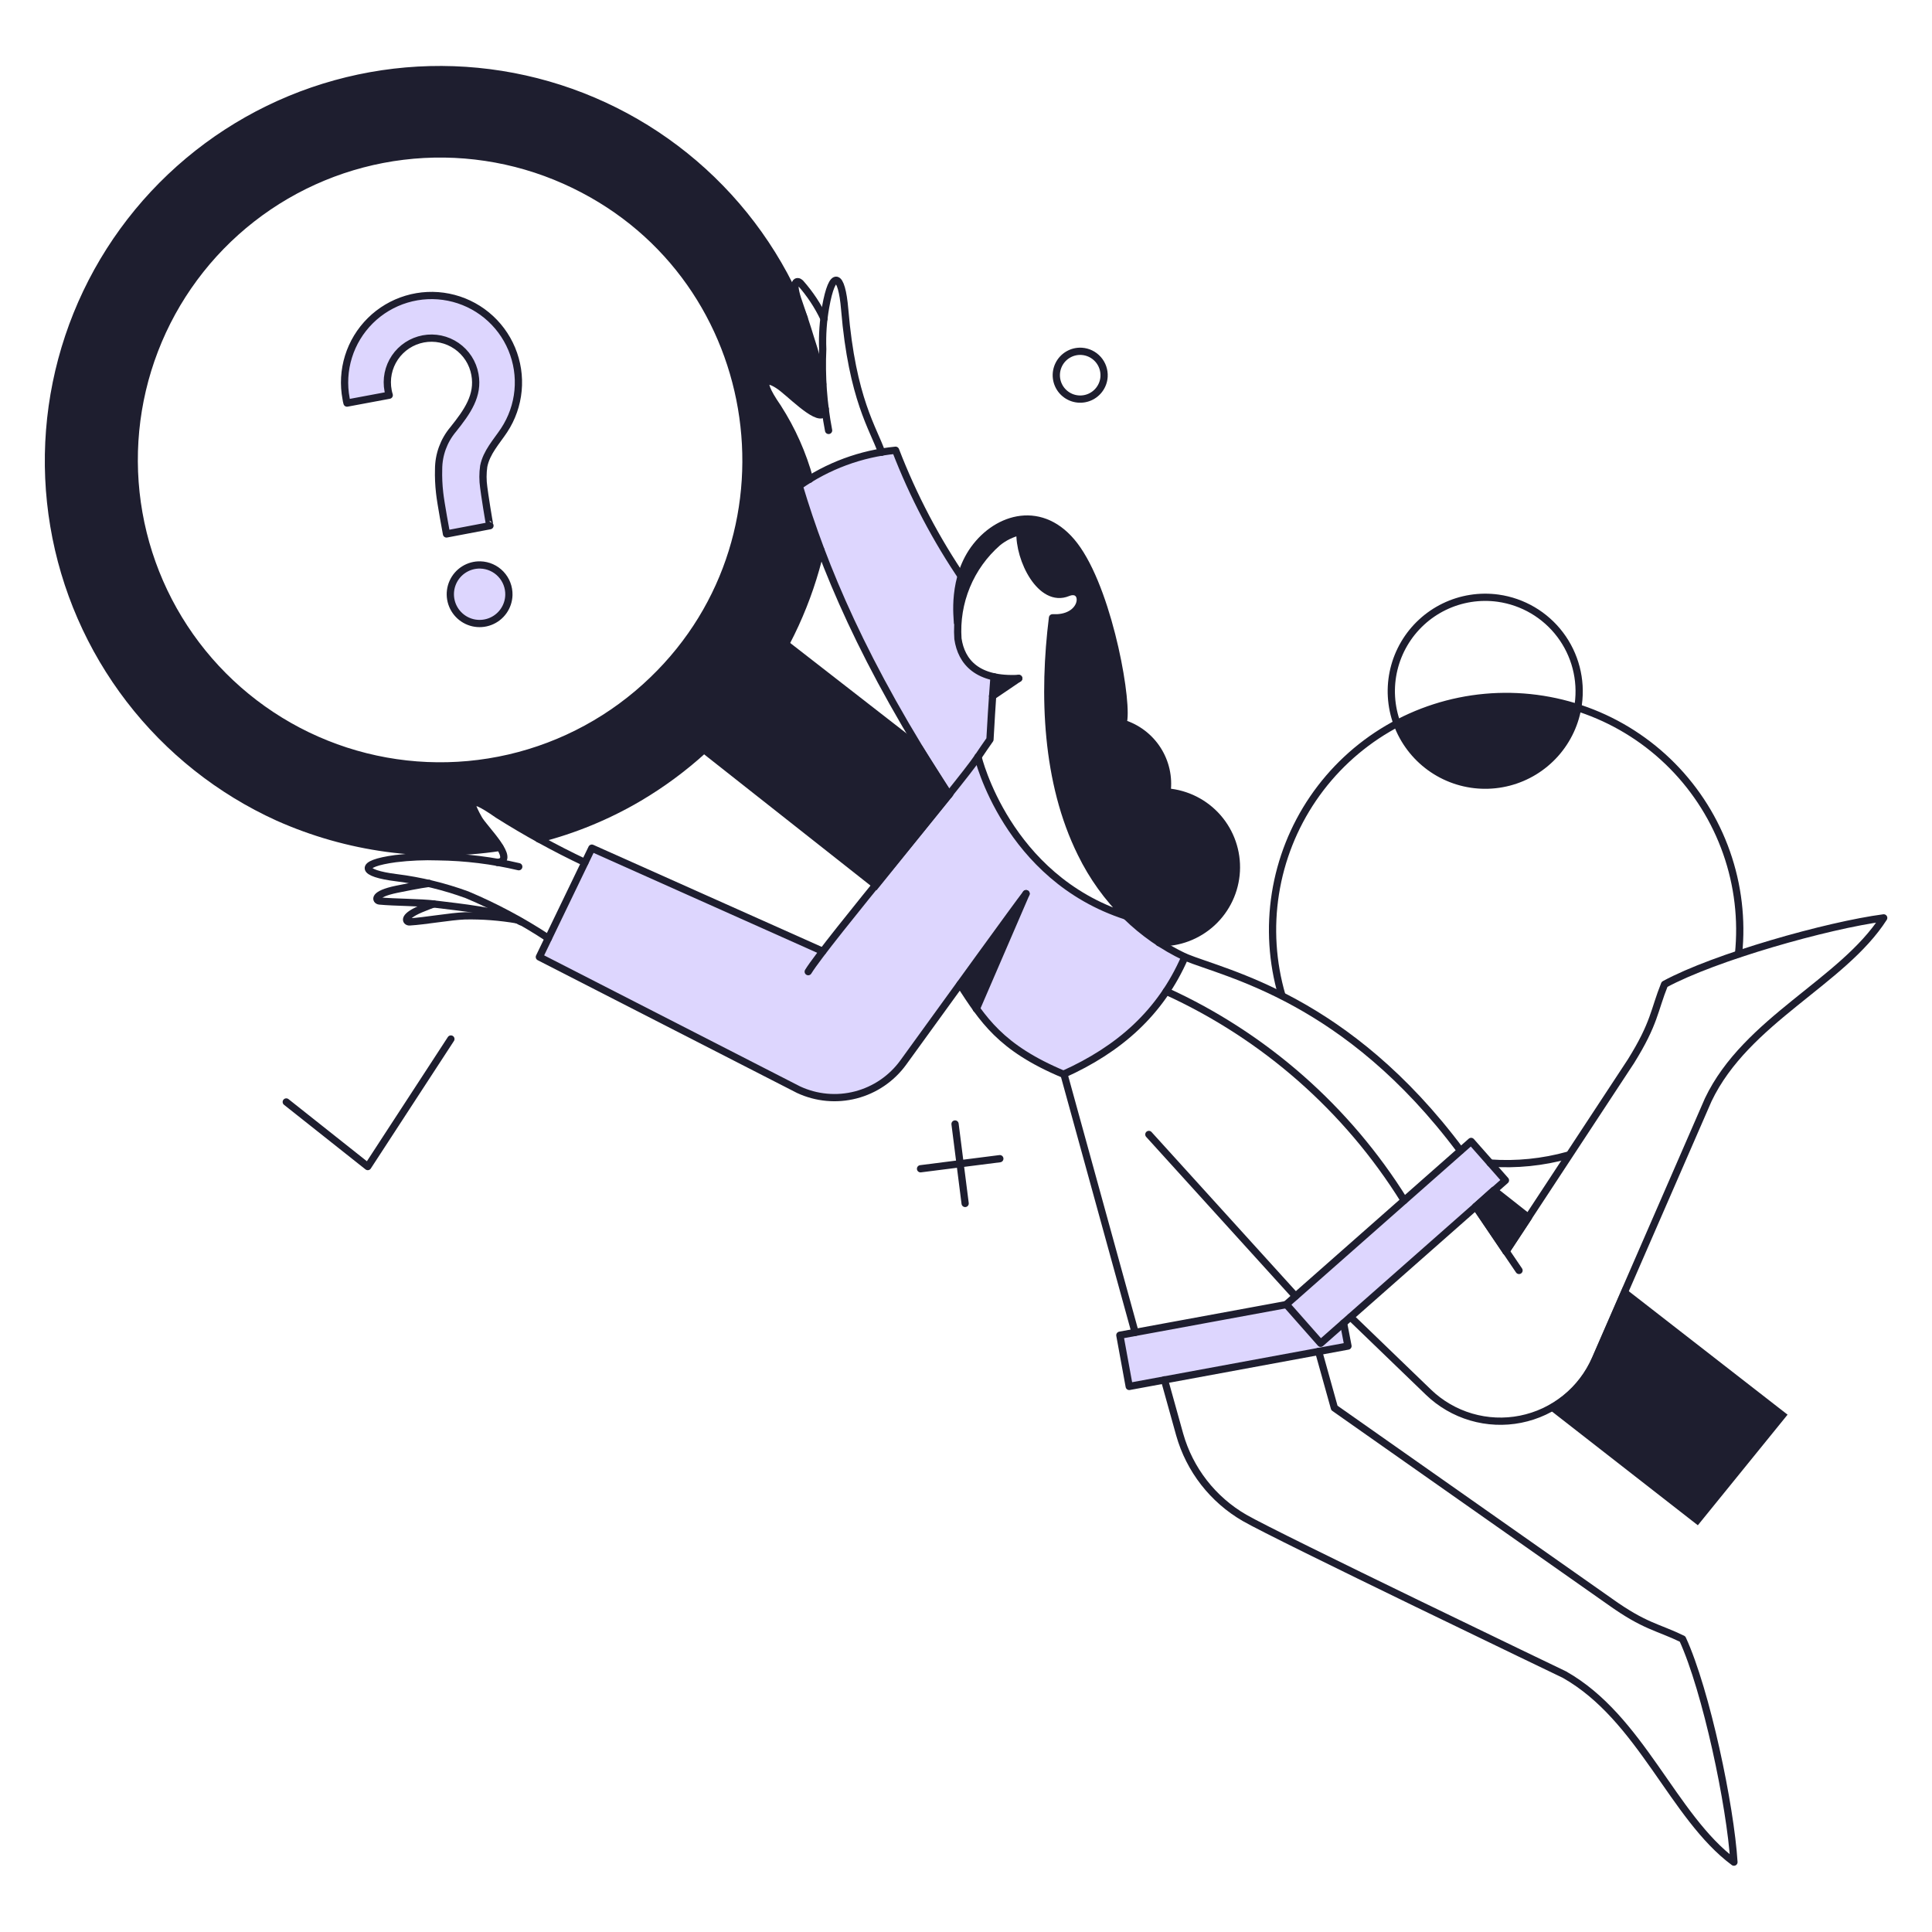 <?xml version="1.0" encoding="UTF-8"?> <svg xmlns="http://www.w3.org/2000/svg" fill="none" viewBox="0 0 200 200" stroke-width="0.75" height="400" width="400"><g><g><path fill="#ddd6fe" d="M116.573 94.829C104.206 90.84 101.241 78.357 101.241 78.357C101.664 77.751 102.074 77.147 102.457 76.557L102.857 70.117C96.397 68.331 100.064 60.465 100.064 60.465C97.102 56.135 94.629 51.49 92.692 46.615C89.105 46.965 85.669 48.234 82.717 50.3C85.186 58.543 89.356 68.72 98.217 82.279C94.404 87.039 88.18 94.565 85.182 98.479L61.282 87.779L55.834 99.047L82.66 112.783C84.513 113.649 86.61 113.843 88.59 113.329C90.57 112.816 92.309 111.628 93.508 109.971L99.379 101.877C101.735 105.487 103.54 108.451 110.079 111.187C117.035 108.057 120.047 104.266 122.656 99.047C120.398 98.005 118.34 96.578 116.573 94.829Z"></path><path fill="#ddd6fe" d="M116.896 143.523L115.927 138.222L138.573 134.043L139.542 139.343L116.896 143.523Z"></path><path fill="#ddd6fe" d="M136.712 139.058L133.159 135.031L152.291 118.16L155.843 122.187L136.712 139.058Z"></path><path fill="#ddd6fe" d="M49.735 58.484C49.136 58.467 48.544 58.628 48.037 58.947C47.529 59.266 47.127 59.728 46.882 60.276C46.637 60.823 46.56 61.431 46.66 62.022C46.76 62.613 47.034 63.162 47.446 63.597C47.858 64.033 48.389 64.337 48.974 64.471C49.559 64.604 50.17 64.561 50.73 64.347C51.291 64.134 51.775 63.759 52.122 63.27C52.469 62.781 52.663 62.2 52.68 61.6C52.702 60.796 52.404 60.017 51.852 59.433C51.3 58.849 50.538 58.507 49.735 58.484Z"></path><path fill="#ddd6fe" d="M52.205 44.539C53.016 43.308 53.512 41.896 53.649 40.428C53.787 38.96 53.562 37.481 52.993 36.121C52.425 34.76 51.531 33.56 50.391 32.626C49.25 31.692 47.897 31.052 46.452 30.764C45.006 30.475 43.511 30.545 42.099 30.97C40.687 31.394 39.401 32.158 38.354 33.196C37.307 34.234 36.53 35.513 36.093 36.921C35.656 38.329 35.572 39.823 35.847 41.271C35.87 41.425 35.901 41.577 35.942 41.727L40.311 40.911C40.265 40.761 40.227 40.609 40.198 40.455C40.082 39.863 40.084 39.254 40.204 38.662C40.325 38.071 40.561 37.51 40.899 37.01C41.238 36.511 41.672 36.083 42.176 35.752C42.681 35.421 43.246 35.193 43.839 35.081C44.432 34.97 45.041 34.977 45.631 35.102C46.222 35.227 46.782 35.467 47.278 35.81C47.775 36.152 48.2 36.589 48.526 37.096C48.854 37.603 49.077 38.17 49.184 38.764C49.584 40.945 48.399 42.619 46.923 44.464C45.954 45.619 45.423 47.079 45.423 48.587C45.429 50.84 45.697 53.084 46.223 55.274L50.723 54.419C50.24 52.404 50.029 50.334 50.096 48.264C50.381 46.819 51.426 45.717 52.205 44.539Z"></path></g><g><path fill="#1e1e2f" fill-rule="evenodd" d="M40.659 7.502C47.955 6.61 55.356 7.72 62.069 10.715C74.985 16.469 82.918 27.691 85.286 39.95C85.286 39.95 85.344 41.602 85.469 42.875C84.68 43.351 83.127 42.028 81.77 40.871C80.546 39.828 79.481 38.921 79.281 39.594C79.089 40.241 79.551 40.934 80.285 42.035C81.27 43.51 82.743 45.718 83.781 49.531L82.781 50.344C83.084 51.556 83.8 53.594 84.644 55.995C84.757 56.317 84.873 56.646 84.99 56.981C83.311 64.237 79.597 71.147 73.727 76.798C68.709 81.652 62.526 85.122 55.782 86.879C55.632 86.918 54.61 86.254 53.395 85.465C51.734 84.386 49.712 83.072 49.062 83C48.031 82.885 50.469 86.031 51.523 87.389C51.617 87.512 51.701 87.62 51.77 87.71C45.522 88.677 39.12 88.171 33.079 86.211C26.087 83.943 19.845 79.815 15.021 74.269C10.197 68.723 6.974 61.968 5.697 54.73C4.42 47.491 5.137 40.041 7.772 33.179C10.407 26.318 14.86 20.302 20.654 15.779C26.447 11.255 33.363 8.394 40.659 7.502ZM41.725 16.169C47.433 15.471 53.223 16.34 58.474 18.682C79.166 27.9 83.509 55.058 67.594 70.377C63.461 74.375 58.318 77.172 52.717 78.47C47.115 79.767 41.266 79.515 35.796 77.741C30.327 75.967 25.443 72.737 21.67 68.399C17.896 64.06 15.375 58.776 14.376 53.114C13.377 47.451 13.938 41.623 15.999 36.256C18.06 30.888 21.544 26.182 26.076 22.643C30.608 19.105 36.018 16.866 41.725 16.169Z" clip-rule="evenodd"></path><path fill="#1e1e2f" d="M155.9 129.54L158.218 126.025L154.646 123.213L152.766 124.904L155.9 129.54Z"></path><path fill="#1e1e2f" d="M168.174 133.8L165.174 140.7C164.269 142.802 162.71 144.556 160.728 145.7L175.7 157.373L184.516 146.506L168.174 133.8Z"></path><path fill="#1e1e2f" d="M152.386 81.207C154.881 81.555 157.414 80.922 159.451 79.441C161.489 77.96 162.872 75.746 163.31 73.265C160.235 72.276 156.994 71.912 153.776 72.196C150.559 72.48 147.431 73.406 144.577 74.918C145.191 76.573 146.241 78.031 147.616 79.138C148.99 80.245 150.639 80.96 152.386 81.207Z"></path><path fill="#1e1e2f" d="M95.142 77.407L81.311 66.654C79.323 70.869 76.445 74.603 72.876 77.6L90.676 91.64L98.238 82.274L95.142 77.407Z"></path><path fill="#1e1e2f" d="M106.237 92.53L99.4 101.954C99.881 102.838 100.441 103.677 101.072 104.461L106.237 92.53Z"></path><path fill="#1e1e2f" d="M102.742 72.087L105.458 70.169C104.597 70.225 103.733 70.206 102.875 70.112L102.742 72.087Z"></path><path fill="#1e1e2f" d="M120.809 81.986C121.009 80.454 120.661 78.901 119.827 77.601C118.992 76.301 117.726 75.337 116.25 74.88C116.439 74.338 116.497 73.758 116.421 73.189C115.167 64.032 113.267 58.389 110.132 55.16C108.004 52.936 103.654 53.298 101.07 56.546C98.504 59.799 99.149 64.09 99.132 64.446C99.392 61.25 100.884 58.279 103.293 56.162C103.967 55.608 104.76 55.218 105.61 55.022C105.477 57.911 107.776 62.489 110.55 61.349C112.405 60.592 112.628 63.949 108.973 63.949C107.985 71.871 108.289 80.949 111.937 88.344L112.526 89.464C114.319 92.73 116.882 95.508 119.993 97.558C122.059 97.666 124.083 96.949 125.621 95.565C127.158 94.181 128.082 92.242 128.191 90.177C128.299 88.111 127.582 86.086 126.198 84.549C124.813 83.012 122.875 82.087 120.809 81.979V81.986Z"></path></g><g><path stroke="#1e1e2f" stroke-linejoin="round" d="M155.9 129.54L158.218 126.025L154.646 123.213L152.766 124.904L155.9 129.54Z"></path><path stroke="#1e1e2f" d="M168.174 133.8L165.174 140.7C164.269 142.802 162.71 144.556 160.728 145.7L175.7 157.373L184.516 146.506L168.174 133.8Z"></path><path stroke="#1e1e2f" d="M95.142 77.407L81.311 66.654C79.323 70.869 76.445 74.603 72.876 77.6L90.676 91.64L98.238 82.274L95.142 77.407Z"></path><path stroke="#1e1e2f" stroke-linecap="round" stroke-linejoin="round" d="M99.778 60.061C96.909 55.866 94.537 51.352 92.71 46.61C89.123 46.958 85.686 48.229 82.736 50.3C85.206 58.545 89.366 68.71 98.236 82.275"></path><path stroke="#1e1e2f" stroke-linecap="round" stroke-linejoin="round" d="M85.776 44.558C85.243 41.786 85.039 38.962 85.168 36.142C85.111 34.685 85.212 33.226 85.468 31.791C86.168 27.854 87.127 28.238 87.444 32.038C88.219 41.346 90.444 44.425 91.262 46.819"></path><path stroke="#1e1e2f" stroke-linecap="round" stroke-linejoin="round" d="M85.3 32.988C84.663 31.645 83.838 30.399 82.849 29.288C82.549 29 81.849 28.971 82.716 31.378C82.902 31.892 83.645 34.114 83.875 34.912C84.408 36.504 84.84 38.128 85.167 39.775"></path><path stroke="#1e1e2f" stroke-linecap="round" stroke-linejoin="round" d="M85.434 42.335C85.301 44.216 82.396 41.307 81.026 40.207C79.793 39.217 78.026 38.588 80.513 42.183C81.987 44.477 83.102 46.982 83.819 49.612"></path><path stroke="#1e1e2f" stroke-linecap="round" stroke-linejoin="round" d="M157.249 131.516L152.766 124.904"></path><path stroke="#1e1e2f" stroke-linecap="round" stroke-linejoin="round" d="M102.9 70.063C102.9 70.063 102.69 72.695 102.481 76.552C102.063 77.141 101.664 77.73 101.246 78.352"></path><path stroke="#1e1e2f" stroke-linecap="round" stroke-linejoin="round" d="M105.459 70.226L102.75 72.064"></path><path stroke="#1e1e2f" stroke-linecap="round" stroke-linejoin="round" d="M134.109 134.176L118.929 117.438"></path><path stroke="#1e1e2f" stroke-linecap="round" stroke-linejoin="round" d="M106.218 92.511L101.07 104.442"></path><path stroke="#1e1e2f" stroke-linecap="round" stroke-linejoin="round" d="M145.356 124.258C139.458 114.779 130.893 107.251 120.734 102.619"></path><path stroke="#1e1e2f" stroke-linecap="round" stroke-linejoin="round" d="M117.507 137.931L110.132 111.168"></path><path stroke="#1e1e2f" stroke-linecap="round" stroke-linejoin="round" d="M139.086 136.968L139.542 139.343L116.896 143.523L115.927 138.222L133.159 135.05"></path><path stroke="#1e1e2f" stroke-linecap="round" stroke-linejoin="round" d="M119.974 97.584C122.009 97.638 123.985 96.895 125.481 95.515C126.977 94.134 127.875 92.223 127.984 90.19C128.093 88.157 127.404 86.162 126.064 84.629C124.724 83.097 122.838 82.147 120.809 81.984C121.009 80.452 120.661 78.899 119.827 77.599C118.992 76.299 117.726 75.335 116.25 74.878C116.865 73.095 114.963 61.89 111.538 56.888C108.324 52.194 103.626 53.293 101.051 56.544C98.476 59.795 99.13 64.087 99.113 64.444"></path><path stroke="#1e1e2f" stroke-linecap="round" stroke-linejoin="round" d="M155.9 129.54L168.839 109.857C171.308 105.886 171.213 104.632 172.315 101.897C177.483 99.085 189.205 95.779 195 95.019C190.744 101.669 180.77 105.601 176.837 113.847L165.153 140.673C164.462 142.262 163.397 143.66 162.048 144.747C160.7 145.834 159.108 146.579 157.409 146.917C155.709 147.255 153.954 147.176 152.292 146.688C150.629 146.199 149.11 145.315 147.864 144.112L139.808 136.342"></path><path stroke="#1e1e2f" stroke-linecap="round" stroke-linejoin="round" d="M136.712 139.058L133.159 135.031L152.291 118.16L155.843 122.187L136.712 139.058Z"></path><path stroke="#1e1e2f" stroke-linecap="round" stroke-linejoin="round" d="M51.5 89.281C53.571 89.072 50.128 85.788 49.562 84.781C48.797 83.416 47.986 81.835 51.557 84.344C54.45 86.17 57.451 87.819 60.543 89.283"></path><path stroke="#1e1e2f" stroke-linecap="round" stroke-linejoin="round" d="M120.544 142.839L122.12 148.501C123.148 152.139 125.554 155.233 128.827 157.126C132.095 159.026 161.942 173.351 161.942 173.351C169.903 177.851 173.151 188.056 179.497 192.768C179.136 186.935 176.628 175.004 174.177 169.668C171.562 168.398 170.289 168.393 166.654 165.793L138.136 145.749L136.503 139.897"></path><path stroke="#1e1e2f" stroke-linecap="round" stroke-linejoin="round" d="M106.218 92.511C105.136 93.917 98.647 102.896 93.508 109.99C92.308 111.646 90.569 112.832 88.589 113.345C86.609 113.858 84.513 113.665 82.66 112.8L55.834 99.066L61.267 87.8L85.167 98.477"></path><path stroke="#1e1e2f" stroke-linecap="round" stroke-linejoin="round" d="M116.573 94.829C118.352 96.572 120.41 98.005 122.662 99.07C120.142 104.87 115.83 108.625 110.094 111.206C103.537 108.461 101.742 105.525 99.375 101.899"></path><path stroke="#1e1e2f" stroke-linecap="round" stroke-linejoin="round" d="M151.189 119.11C139.419 103.334 126.947 100.837 122.662 99.07"></path><path stroke="#1e1e2f" stroke-linecap="round" stroke-linejoin="round" d="M101.241 78.357C101.241 78.357 104.205 90.839 116.573 94.829C114.666 92.948 113.092 90.758 111.918 88.35C108.261 80.965 107.966 71.878 108.954 63.956H109.448C112.448 63.785 112.392 60.591 110.531 61.356C107.756 62.493 105.459 57.917 105.592 55.03C104.743 55.228 103.95 55.617 103.274 56.169C101.869 57.399 100.767 58.937 100.055 60.663C99.342 62.39 99.037 64.257 99.165 66.12C99.519 68.535 101.182 70.465 105.459 70.229"></path><path stroke="#1e1e2f" stroke-linecap="round" stroke-linejoin="round" d="M101.241 78.357C99.455 81.057 85.529 97.565 83.667 100.586"></path><path stroke="#1e1e2f" stroke-linecap="round" stroke-linejoin="round" d="M44.415 91.447C43.503 91.561 41.623 91.942 41.071 92.055C38.564 92.571 38.887 93.233 39.286 93.271C40.9 93.424 43.522 93.405 45.023 93.594C47.436 93.899 52.091 94.335 53.915 95.418"></path><path stroke="#1e1e2f" stroke-linecap="round" stroke-linejoin="round" d="M44.89 93.575C44.49 93.727 44.13 93.86 43.959 93.936C41.565 94.848 42.003 95.461 42.401 95.436C44.017 95.341 46.601 94.867 48.12 94.809C49.947 94.775 51.773 94.915 53.573 95.227"></path><path stroke="#1e1e2f" stroke-linecap="round" stroke-linejoin="round" d="M114.293 38.992C114.263 39.481 114.089 39.949 113.792 40.339C113.496 40.728 113.091 41.022 112.628 41.181C112.165 41.34 111.665 41.358 111.192 41.233C110.718 41.109 110.293 40.846 109.968 40.48C109.644 40.113 109.436 39.658 109.37 39.173C109.304 38.688 109.384 38.194 109.599 37.754C109.813 37.314 110.154 36.948 110.577 36.702C111 36.455 111.486 36.34 111.975 36.37C112.629 36.412 113.24 36.712 113.675 37.203C114.109 37.694 114.331 38.337 114.293 38.992V38.992Z"></path><path stroke="#1e1e2f" stroke-linecap="round" stroke-linejoin="round" d="M179.972 98.762C180.339 95.211 179.915 91.623 178.73 88.255C177.546 84.887 175.63 81.824 173.122 79.284C170.613 76.744 167.573 74.791 164.22 73.566C160.867 72.34 157.284 71.872 153.729 72.195C150.174 72.518 146.734 73.624 143.657 75.434C140.58 77.243 137.942 79.712 135.931 82.662C133.921 85.613 132.59 88.971 132.031 92.497C131.473 96.023 131.703 99.629 132.703 103.056"></path><path stroke="#1e1e2f" stroke-linecap="round" stroke-linejoin="round" d="M154.266 120.4C156.985 120.593 159.716 120.316 162.341 119.583"></path><path stroke="#1e1e2f" stroke-linecap="round" stroke-linejoin="round" d="M155.083 61.923C153.178 61.66 151.239 61.967 149.508 62.806C147.778 63.645 146.336 64.978 145.363 66.636C144.39 68.295 143.931 70.205 144.043 72.124C144.156 74.043 144.834 75.887 145.994 77.42C147.153 78.954 148.741 80.11 150.557 80.742C152.373 81.373 154.336 81.453 156.197 80.969C158.058 80.486 159.733 79.462 161.013 78.026C162.292 76.591 163.117 74.808 163.383 72.904C163.736 70.347 163.061 67.755 161.505 65.696C159.949 63.638 157.639 62.28 155.083 61.923V61.923Z"></path><path stroke="#1e1e2f" stroke-linecap="round" stroke-linejoin="round" d="M83.249 32.931C80.826 26.751 76.922 21.261 71.88 16.943C66.838 12.626 60.812 9.613 54.333 8.171C47.853 6.728 41.119 6.9 34.721 8.67C28.324 10.441 22.459 13.757 17.644 18.325C12.828 22.894 9.209 28.576 7.104 34.872C4.999 41.167 4.474 47.883 5.574 54.43C6.673 60.976 9.365 67.152 13.411 72.414C17.457 77.676 22.735 81.864 28.779 84.608C35.981 87.82 43.952 88.902 51.749 87.724"></path><path stroke="#1e1e2f" stroke-linecap="round" stroke-linejoin="round" d="M84.959 56.907C83.728 62.23 81.43 67.247 78.204 71.656C74.977 76.065 70.889 79.773 66.188 82.556C62.939 84.474 59.434 85.92 55.777 86.85"></path><path stroke="#1e1e2f" stroke-linecap="round" stroke-linejoin="round" d="M58.474 18.682C53.223 16.34 47.433 15.471 41.725 16.169C36.018 16.866 30.608 19.105 26.076 22.643C21.544 26.182 18.06 30.888 15.999 36.256C13.938 41.623 13.377 47.451 14.376 53.114C15.375 58.776 17.896 64.06 21.67 68.399C25.443 72.737 30.327 75.967 35.796 77.741C41.266 79.515 47.115 79.767 52.717 78.47C58.318 77.172 63.461 74.375 67.594 70.377C83.509 55.058 79.166 27.9 58.474 18.682Z"></path><path stroke="#1e1e2f" stroke-linecap="round" stroke-linejoin="round" d="M29.634 114.075L38.07 120.762L46.676 107.558"></path><path stroke="#1e1e2f" stroke-linecap="round" stroke-linejoin="round" d="M103.502 119.946L95.294 120.99"></path><path stroke="#1e1e2f" stroke-linecap="round" stroke-linejoin="round" d="M99.911 124.581L98.866 116.355"></path><path stroke="#1e1e2f" stroke-linecap="round" stroke-linejoin="round" d="M52.68 61.6C52.663 62.2 52.469 62.781 52.122 63.27C51.775 63.759 51.291 64.134 50.73 64.347C50.17 64.561 49.559 64.604 48.974 64.471C48.389 64.337 47.858 64.033 47.446 63.597C47.034 63.162 46.76 62.613 46.66 62.022C46.56 61.431 46.637 60.823 46.882 60.276C47.127 59.728 47.529 59.266 48.037 58.947C48.544 58.628 49.136 58.467 49.735 58.484C50.538 58.509 51.298 58.85 51.85 59.434C52.402 60.018 52.7 60.797 52.68 61.6V61.6Z"></path><path stroke="#1e1e2f" stroke-linecap="round" stroke-linejoin="round" d="M52.186 44.539C52.997 43.308 53.493 41.896 53.63 40.428C53.768 38.96 53.542 37.481 52.974 36.121C52.406 34.76 51.512 33.56 50.372 32.626C49.231 31.692 47.878 31.052 46.433 30.764C44.987 30.475 43.492 30.545 42.08 30.97C40.668 31.394 39.382 32.158 38.335 33.196C37.288 34.234 36.511 35.513 36.074 36.921C35.637 38.329 35.553 39.823 35.828 41.271C35.85 41.425 35.882 41.577 35.923 41.727L40.293 40.911C40.245 40.762 40.207 40.609 40.179 40.455C40.063 39.863 40.065 39.254 40.185 38.662C40.306 38.071 40.542 37.51 40.88 37.01C41.219 36.511 41.653 36.083 42.157 35.752C42.662 35.421 43.227 35.193 43.82 35.081C44.413 34.97 45.022 34.977 45.612 35.102C46.203 35.227 46.762 35.467 47.259 35.81C47.756 36.152 48.18 36.589 48.508 37.096C48.834 37.603 49.058 38.17 49.165 38.764C49.565 40.945 48.38 42.619 46.904 44.464C45.935 45.619 45.404 47.079 45.404 48.587C45.382 49.398 45.418 50.209 45.51 51.014C45.621 52.074 46.221 55.274 46.221 55.274L50.721 54.419C50.664 54.419 50.113 50.848 50.075 50.449C49.971 49.724 49.971 48.989 50.075 48.264C50.362 46.819 51.407 45.717 52.186 44.539Z"></path><path stroke="#1e1e2f" stroke-linecap="round" stroke-linejoin="round" d="M56.764 97.128C54.104 95.371 51.286 93.865 48.348 92.628C45.989 91.766 43.54 91.173 41.048 90.861C37.381 90.411 36.962 89.424 40.953 88.885C42.422 88.707 43.902 88.644 45.38 88.695C48.183 88.731 50.974 89.076 53.702 89.721"></path></g></g></svg> 